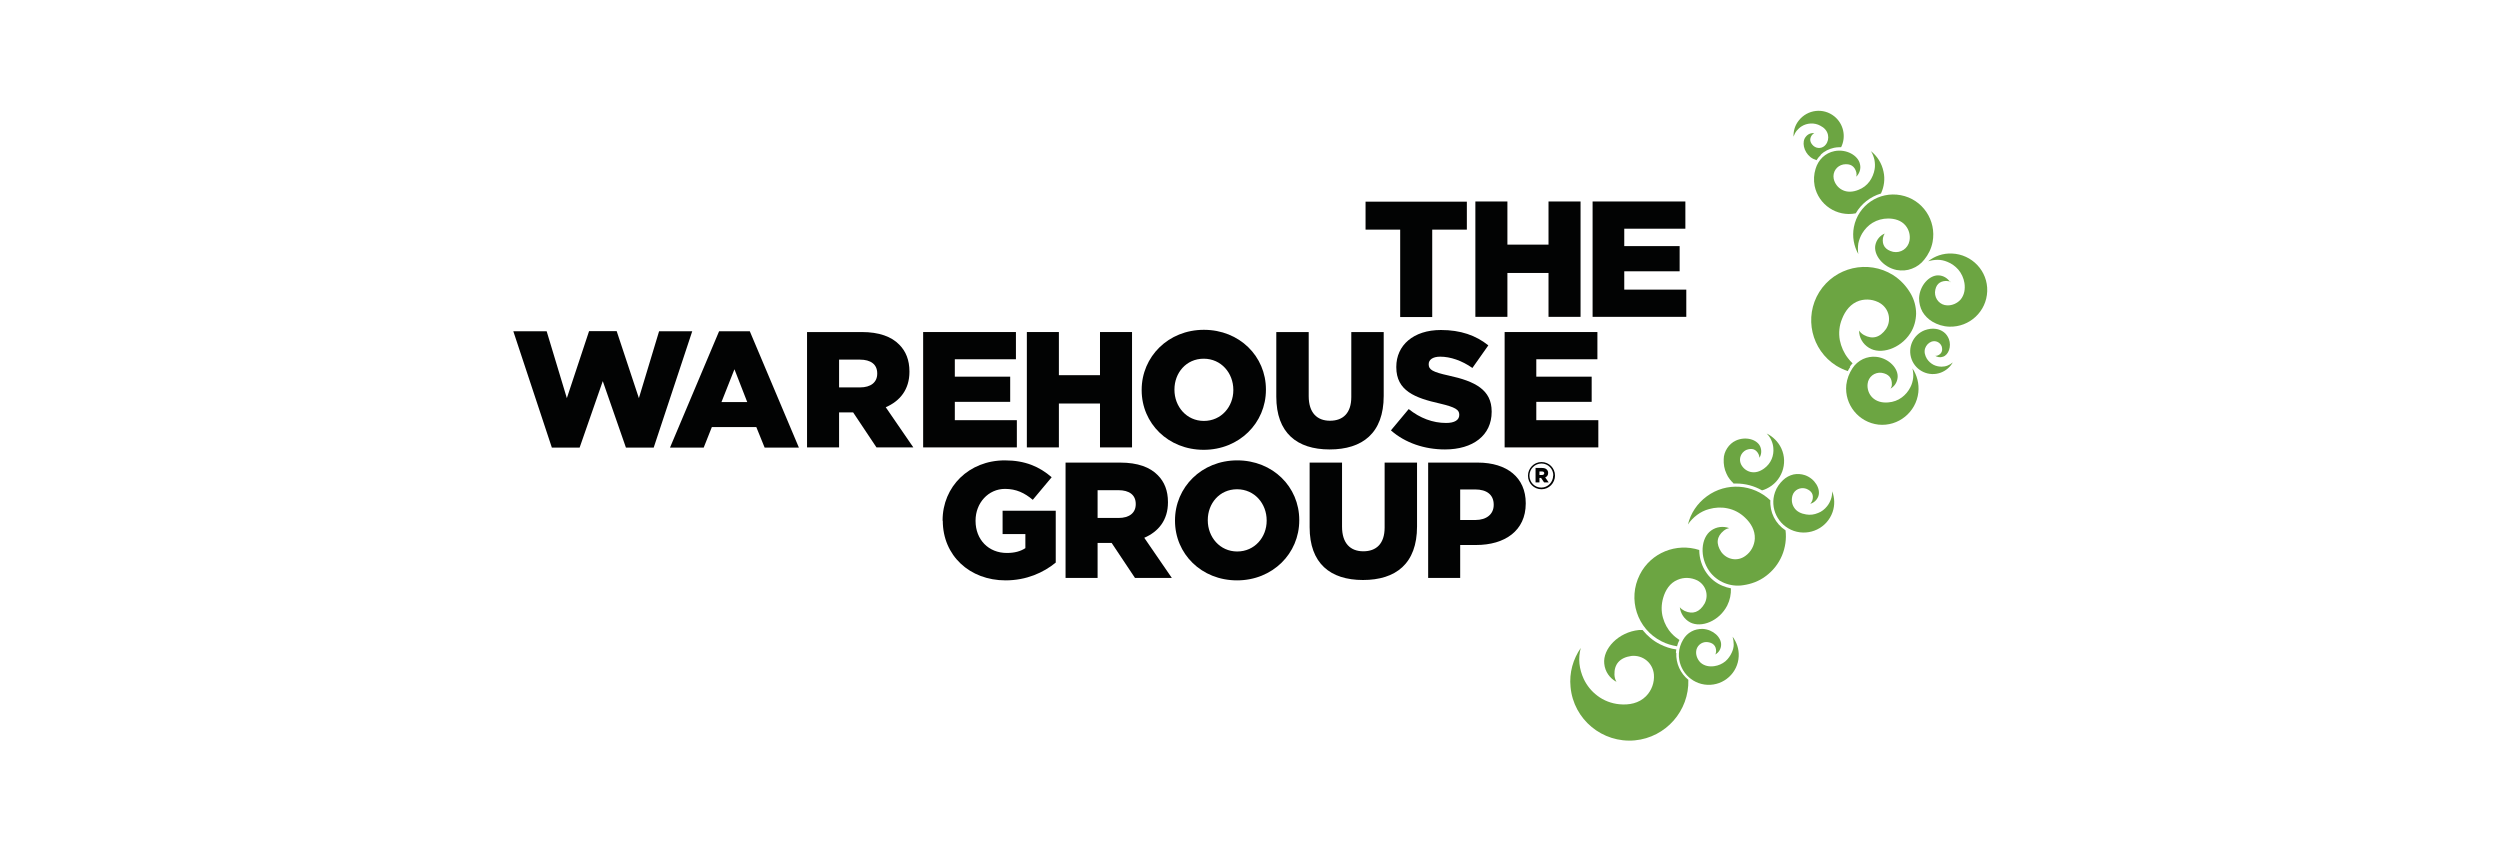 <?xml version="1.0" encoding="UTF-8"?><svg id="Layer_1" xmlns="http://www.w3.org/2000/svg" xmlns:xlink="http://www.w3.org/1999/xlink" viewBox="0 0 135 46"><defs><style>.cls-1{clip-path:url(#clippath);}.cls-2{fill:none;}.cls-2,.cls-3,.cls-4{stroke-width:0px;}.cls-5{clip-path:url(#clippath-1);}.cls-3{fill:#6ca542;}.cls-4{fill:#020303;}</style><clipPath id="clippath"><rect class="cls-2" x="103.49" y="13.54" width="3.82" height="4.27"/></clipPath><clipPath id="clippath-1"><rect class="cls-2" x="84.62" y="33.88" width="6.56" height="6.13"/></clipPath></defs><g id="surface1"><path class="cls-4" d="M83.27,25.65c.07,0,.12-.04.12-.09h0c0-.07-.05-.1-.12-.1h-.14v.19h.14ZM82.91,25.27h.36c.12,0,.21.03.26.09.04.04.07.1.07.18h0c0,.12-.06.2-.16.24l.19.27h-.25l-.16-.24h-.09v.24h-.21v-.77ZM83.88,25.68h0c0-.36-.28-.65-.64-.65s-.65.3-.65.65h0c0,.36.28.65.64.65s.64-.3.64-.65M82.51,25.69h0c0-.4.32-.74.73-.74s.73.33.73.73h0c0,.4-.32.74-.73.74s-.73-.33-.73-.73"/><path class="cls-4" d="M75.61,12.4h-1.87v-1.51h5.47v1.51h-1.87v4.72h-1.73v-4.72"/><path class="cls-4" d="M79.67,10.88h1.73v2.33h2.22v-2.33h1.73v6.23h-1.73v-2.37h-2.22v2.37h-1.73v-6.23"/><path class="cls-4" d="M86,10.88h5.01v1.47h-3.3v.94h2.99v1.36h-2.99v.99h3.35v1.47h-5.06v-6.23"/><path class="cls-4" d="M27.7,17.89h1.82l1.09,3.61,1.2-3.62h1.49l1.2,3.62,1.09-3.61h1.79l-2.08,6.28h-1.5l-1.25-3.59-1.25,3.59h-1.5l-2.08-6.28"/><path class="cls-4" d="M40.35,21.71l-.69-1.77-.7,1.77h1.4ZM38.83,17.89h1.66l2.65,6.28h-1.85l-.45-1.11h-2.4l-.44,1.11h-1.82l2.65-6.28"/><path class="cls-4" d="M46.44,20.92c.59,0,.93-.28.93-.74v-.02c0-.49-.36-.74-.93-.74h-1.13v1.5h1.14ZM43.58,17.93h2.95c.95,0,1.61.25,2.03.68.36.36.55.84.55,1.45v.02c0,.95-.51,1.58-1.28,1.91l1.49,2.17h-1.99l-1.26-1.89h-.76v1.89h-1.73v-6.23"/><path class="cls-4" d="M49.85,17.93h5.01v1.47h-3.3v.94h2.99v1.36h-2.99v.99h3.35v1.47h-5.06v-6.23"/><path class="cls-4" d="M55.45,17.93h1.73v2.33h2.22v-2.33h1.73v6.23h-1.73v-2.37h-2.22v2.37h-1.73v-6.23"/><path class="cls-4" d="M66.6,21.07v-.02c0-.9-.65-1.68-1.6-1.68s-1.58.77-1.58,1.66v.02c0,.9.65,1.68,1.59,1.68s1.59-.77,1.59-1.66M61.65,21.07v-.02c0-1.79,1.44-3.24,3.36-3.24s3.35,1.43,3.35,3.22v.02c0,1.79-1.44,3.24-3.36,3.24s-3.35-1.43-3.35-3.22"/><path class="cls-4" d="M68.92,21.43v-3.5h1.75v3.46c0,.9.45,1.33,1.15,1.33s1.15-.41,1.15-1.28v-3.51h1.75v3.45c0,2.01-1.15,2.89-2.92,2.89s-2.88-.9-2.88-2.85"/><path class="cls-4" d="M75.11,23.24l.96-1.15c.61.49,1.3.75,2.02.75.46,0,.71-.16.71-.43v-.02c0-.26-.2-.4-1.05-.6-1.33-.3-2.35-.68-2.35-1.96v-.02c0-1.16.92-1.99,2.41-1.99,1.06,0,1.89.29,2.56.83l-.86,1.22c-.57-.4-1.19-.61-1.74-.61-.42,0-.62.18-.62.4v.02c0,.28.21.41,1.08.6,1.43.31,2.32.77,2.32,1.94v.02c0,1.27-1.01,2.03-2.52,2.03-1.1,0-2.15-.35-2.92-1.03"/><path class="cls-4" d="M81.25,17.93h5.01v1.47h-3.3v.94h2.99v1.36h-2.99v.99h3.35v1.47h-5.06v-6.23"/><path class="cls-4" d="M50.9,28.12v-.02c0-1.82,1.42-3.24,3.36-3.24,1.1,0,1.87.34,2.53.91l-1.02,1.22c-.44-.37-.89-.59-1.5-.59-.9,0-1.59.76-1.59,1.71v.02c0,1.01.7,1.73,1.69,1.73.42,0,.74-.09,1-.26v-.76h-1.23v-1.26h2.87v2.8c-.66.54-1.58.96-2.71.96-1.94,0-3.39-1.34-3.39-3.22"/><path class="cls-4" d="M60.4,27.97c.59,0,.93-.28.93-.74v-.02c0-.49-.36-.74-.93-.74h-1.13v1.5h1.14ZM57.54,24.98h2.95c.95,0,1.61.25,2.03.68.36.36.55.84.55,1.45v.02c0,.95-.51,1.58-1.28,1.91l1.49,2.17h-1.99l-1.26-1.89h-.76v1.89h-1.73v-6.23"/><path class="cls-4" d="M68.4,28.12v-.02c0-.9-.65-1.68-1.6-1.68s-1.58.77-1.58,1.66v.02c0,.9.65,1.68,1.59,1.68s1.59-.77,1.59-1.66M63.45,28.12v-.02c0-1.79,1.44-3.24,3.36-3.24s3.35,1.43,3.35,3.22v.02c0,1.79-1.44,3.24-3.36,3.24s-3.35-1.43-3.35-3.22"/><path class="cls-4" d="M70.72,28.48v-3.5h1.75v3.46c0,.9.45,1.33,1.15,1.33s1.15-.41,1.15-1.28v-3.51h1.75v3.45c0,2.01-1.15,2.89-2.92,2.89s-2.88-.9-2.88-2.85"/><path class="cls-4" d="M79.67,28.08c.61,0,.99-.32.99-.81v-.02c0-.53-.37-.82-1-.82h-.81v1.65h.82ZM77.13,24.98h2.67c1.58,0,2.59.81,2.59,2.19v.02c0,1.47-1.13,2.24-2.68,2.24h-.86v1.78h-1.73v-6.23"/><path class="cls-3" d="M101.78,12.61c-.25.1-.45.33-.51.62-.11.53.41,1.2,1.15,1.35.28.05.57.03.82-.07.27-.1.5-.27.67-.49.22-.27.38-.59.45-.95.22-1.17-.54-2.31-1.72-2.53-1.17-.22-2.3.54-2.53,1.72-.1.52,0,1.03.24,1.46-.03-.19-.03-.38,0-.58.04-.19.11-.37.21-.54.14-.23.33-.43.56-.57.25-.15.54-.23.84-.23.35,0,.71.1.94.38.19.23.27.54.21.83-.08.41-.47.67-.88.59-.42-.1-.61-.36-.55-.75.02-.1.05-.17.1-.25"/><path class="cls-3" d="M104.48,19.2c.13.09.29.12.45.06.29-.1.46-.55.31-.95-.06-.15-.15-.28-.27-.37-.13-.1-.28-.16-.44-.18-.19-.03-.39,0-.59.07-.63.24-.95.94-.71,1.58.24.63.94.95,1.58.71.28-.11.5-.3.64-.55-.08.07-.18.13-.28.17-.1.04-.21.06-.32.06-.15,0-.3-.03-.44-.1-.15-.08-.27-.19-.36-.33-.1-.17-.16-.37-.09-.57.06-.16.18-.29.34-.35.22-.08.46.03.55.25.07.23,0,.4-.2.49-.06.02-.1.03-.15.03"/><path class="cls-3" d="M102.06,21c.22-.11.38-.33.41-.6.06-.49-.46-1.05-1.14-1.13-.26-.03-.51.02-.73.12-.23.11-.43.28-.57.5-.17.26-.29.56-.33.89-.11,1.07.67,2.03,1.74,2.15,1.07.11,2.03-.67,2.15-1.74.05-.47-.07-.93-.32-1.3.04.17.06.34.04.52-.02.17-.07.35-.15.5-.11.22-.27.41-.46.55-.21.16-.47.25-.73.27-.32.03-.64-.04-.87-.27-.19-.19-.28-.47-.25-.73.04-.38.37-.64.75-.6.39.06.57.28.56.63,0,.09-.03.16-.07.23"/><path class="cls-3" d="M97.74,27.21c.2-.05.37-.2.45-.41.14-.39-.18-.95-.72-1.14-.21-.07-.42-.08-.62-.04-.21.05-.4.15-.56.3-.19.18-.35.4-.44.66-.3.86.16,1.79,1.02,2.09.86.29,1.79-.16,2.09-1.02.13-.38.11-.77-.02-1.12,0,.14-.02.29-.07.43-.05.14-.12.27-.21.38-.13.16-.29.29-.48.36-.21.09-.43.12-.65.08-.26-.04-.52-.15-.66-.39-.12-.19-.14-.43-.07-.65.1-.3.43-.45.73-.35.31.12.42.33.34.62-.03.07-.05.12-.1.18"/><path class="cls-3" d="M92.63,35.34c.18-.1.3-.29.31-.51.02-.41-.43-.84-1-.87-.22,0-.42.04-.6.14-.19.1-.34.25-.45.44-.13.22-.22.47-.23.75-.04.89.65,1.65,1.54,1.69.89.04,1.65-.65,1.69-1.54.02-.4-.11-.76-.33-1.06.04.14.06.28.06.43,0,.14-.04.29-.1.42-.08.18-.2.35-.35.48-.17.14-.38.23-.59.26-.26.04-.53,0-.74-.18-.16-.15-.26-.37-.25-.59.01-.31.28-.55.59-.53.32.03.49.2.49.49,0,.08-.02.13-.05.2"/><g class="cls-1"><path class="cls-3" d="M105.31,15.24c-.13-.21-.36-.36-.63-.37-.49-.02-1.02.54-1.05,1.23,0,.26.06.51.18.73.13.22.32.41.54.54.27.16.58.26.92.27,1.09.03,2-.82,2.04-1.91.04-1.09-.82-2-1.91-2.04-.48-.02-.93.14-1.28.42.16-.05.34-.08.52-.08.18,0,.35.04.52.11.23.09.43.24.59.42.17.2.29.46.33.72.05.32,0,.65-.21.9-.18.2-.45.32-.72.31-.38-.01-.67-.33-.66-.71.03-.4.24-.6.6-.61.1,0,.16.02.24.05"/></g><path class="cls-3" d="M99.89,19.81c.04-.07.09-.13.15-.19-.09-.09-.18-.18-.25-.28-.22-.28-.37-.62-.44-.97-.07-.39-.03-.79.12-1.15.17-.44.47-.83.93-.98.38-.12.8-.07,1.14.14.47.3.61.91.31,1.38-.33.47-.74.58-1.2.33-.12-.07-.19-.14-.26-.24,0,.37.19.72.53.93.61.39,1.69.07,2.24-.79.21-.33.3-.69.31-1.05,0-.38-.1-.75-.29-1.08-.23-.4-.55-.75-.96-1.01-1.35-.84-3.13-.43-3.98.92-.84,1.35-.43,3.13.92,3.98.2.12.41.22.62.29.04-.08.08-.15.13-.22"/><path class="cls-3" d="M101.58,10.43c.16-.35.22-.76.13-1.16-.09-.45-.34-.84-.68-1.11.09.14.15.3.19.47.03.17.04.34.01.51-.04.23-.13.45-.27.65-.15.21-.36.37-.6.46-.29.12-.61.15-.89,0-.23-.12-.4-.35-.45-.6-.07-.36.16-.7.52-.77.38-.06.61.09.7.42.02.09.02.15,0,.24.17-.17.26-.42.2-.67-.09-.47-.73-.84-1.38-.71-.25.05-.47.17-.64.33-.18.17-.31.39-.38.63-.09.29-.11.6-.05.92.21,1.02,1.2,1.68,2.22,1.48.3-.52.79-.9,1.36-1.07"/><path class="cls-3" d="M98.32,8.35c.2-.19.45-.31.72-.37.1-.02.2-.03.3-.03.03,0,.06,0,.08,0,.28-.56.14-1.26-.37-1.67-.59-.47-1.44-.37-1.91.22-.21.26-.3.57-.29.88.04-.11.09-.22.17-.32.08-.09.17-.18.27-.24.14-.09.31-.14.48-.15.19-.01.37.03.53.12.2.1.36.26.41.49.04.18,0,.38-.12.53-.16.21-.46.24-.66.07-.2-.18-.23-.38-.09-.58.04-.05.08-.08.13-.11-.17-.02-.35.05-.46.2-.22.26-.12.79.25,1.09.1.08.21.13.33.17.07-.11.15-.2.24-.29"/><path class="cls-3" d="M93.59,26.11c.05,0,.1,0,.16,0,.5,0,.98.13,1.4.37.08-.02.16-.05.24-.09.82-.38,1.18-1.36.8-2.18-.17-.36-.46-.64-.79-.8.1.1.19.22.25.36.06.13.1.28.11.42.02.2-.01.41-.09.6-.09.21-.23.38-.41.51-.22.16-.48.25-.75.18-.22-.06-.4-.21-.5-.42-.13-.29,0-.62.28-.76.31-.12.53-.05.67.22.03.07.05.13.05.2.11-.18.13-.4.04-.61-.17-.38-.78-.56-1.31-.32-.2.09-.36.24-.47.41-.12.18-.19.39-.19.6-.01.26.03.53.15.78.09.21.23.38.38.52"/><path class="cls-3" d="M95.59,27.01c-.92-.87-2.36-.99-3.42-.21-.53.39-.88.93-1.02,1.52.13-.2.3-.37.5-.52.19-.14.41-.25.64-.31.32-.09.66-.11.99-.04.36.07.69.25.95.5.32.3.55.69.53,1.14-.02.37-.21.72-.51.93-.42.31-.99.21-1.3-.21-.3-.45-.25-.84.13-1.15.1-.08.19-.12.3-.14-.32-.12-.69-.08-.98.13-.55.39-.64,1.43-.09,2.2.21.29.49.5.8.63.32.13.68.18,1.03.12.42-.06.84-.21,1.2-.48.81-.59,1.19-1.55,1.08-2.48-.55-.36-.86-.98-.82-1.63"/><path class="cls-3" d="M90.69,34.56c-.15-.1-.29-.21-.41-.34-.23-.24-.39-.54-.48-.86-.1-.35-.09-.72.01-1.07.12-.42.36-.81.78-.98.34-.15.73-.13,1.06.03.46.24.64.79.4,1.25-.27.47-.64.6-1.08.4-.11-.06-.19-.11-.26-.2.04.34.24.65.56.82.6.31,1.57-.07,2-.91.15-.3.21-.61.2-.93-.15-.03-.3-.07-.44-.13-.35-.14-.65-.38-.87-.69-.26-.36-.4-.81-.4-1.25-1.23-.4-2.61.14-3.21,1.33-.67,1.32-.15,2.93,1.17,3.6.27.14.55.22.84.27.03-.12.07-.23.13-.34"/><g class="cls-5"><path class="cls-3" d="M90.5,35.27c0-.07.01-.13.02-.2-.31-.04-.6-.14-.88-.28-.38-.19-.69-.46-.94-.77-.06,0-.13,0-.19,0-1.12.11-1.97,1.02-1.88,1.82.04.43.3.79.66.98-.07-.12-.1-.23-.11-.38-.02-.58.29-.93.92-1.02.62-.06,1.15.38,1.21.99.04.44-.12.88-.43,1.19-.38.38-.91.48-1.43.43-.43-.04-.85-.2-1.19-.46-.32-.24-.57-.55-.74-.91-.12-.26-.2-.54-.23-.82-.03-.29,0-.58.07-.85-.41.6-.63,1.33-.55,2.11.16,1.75,1.72,3.04,3.47,2.88,1.68-.16,2.94-1.6,2.89-3.27-.42-.34-.68-.88-.65-1.46"/></g></g></svg>